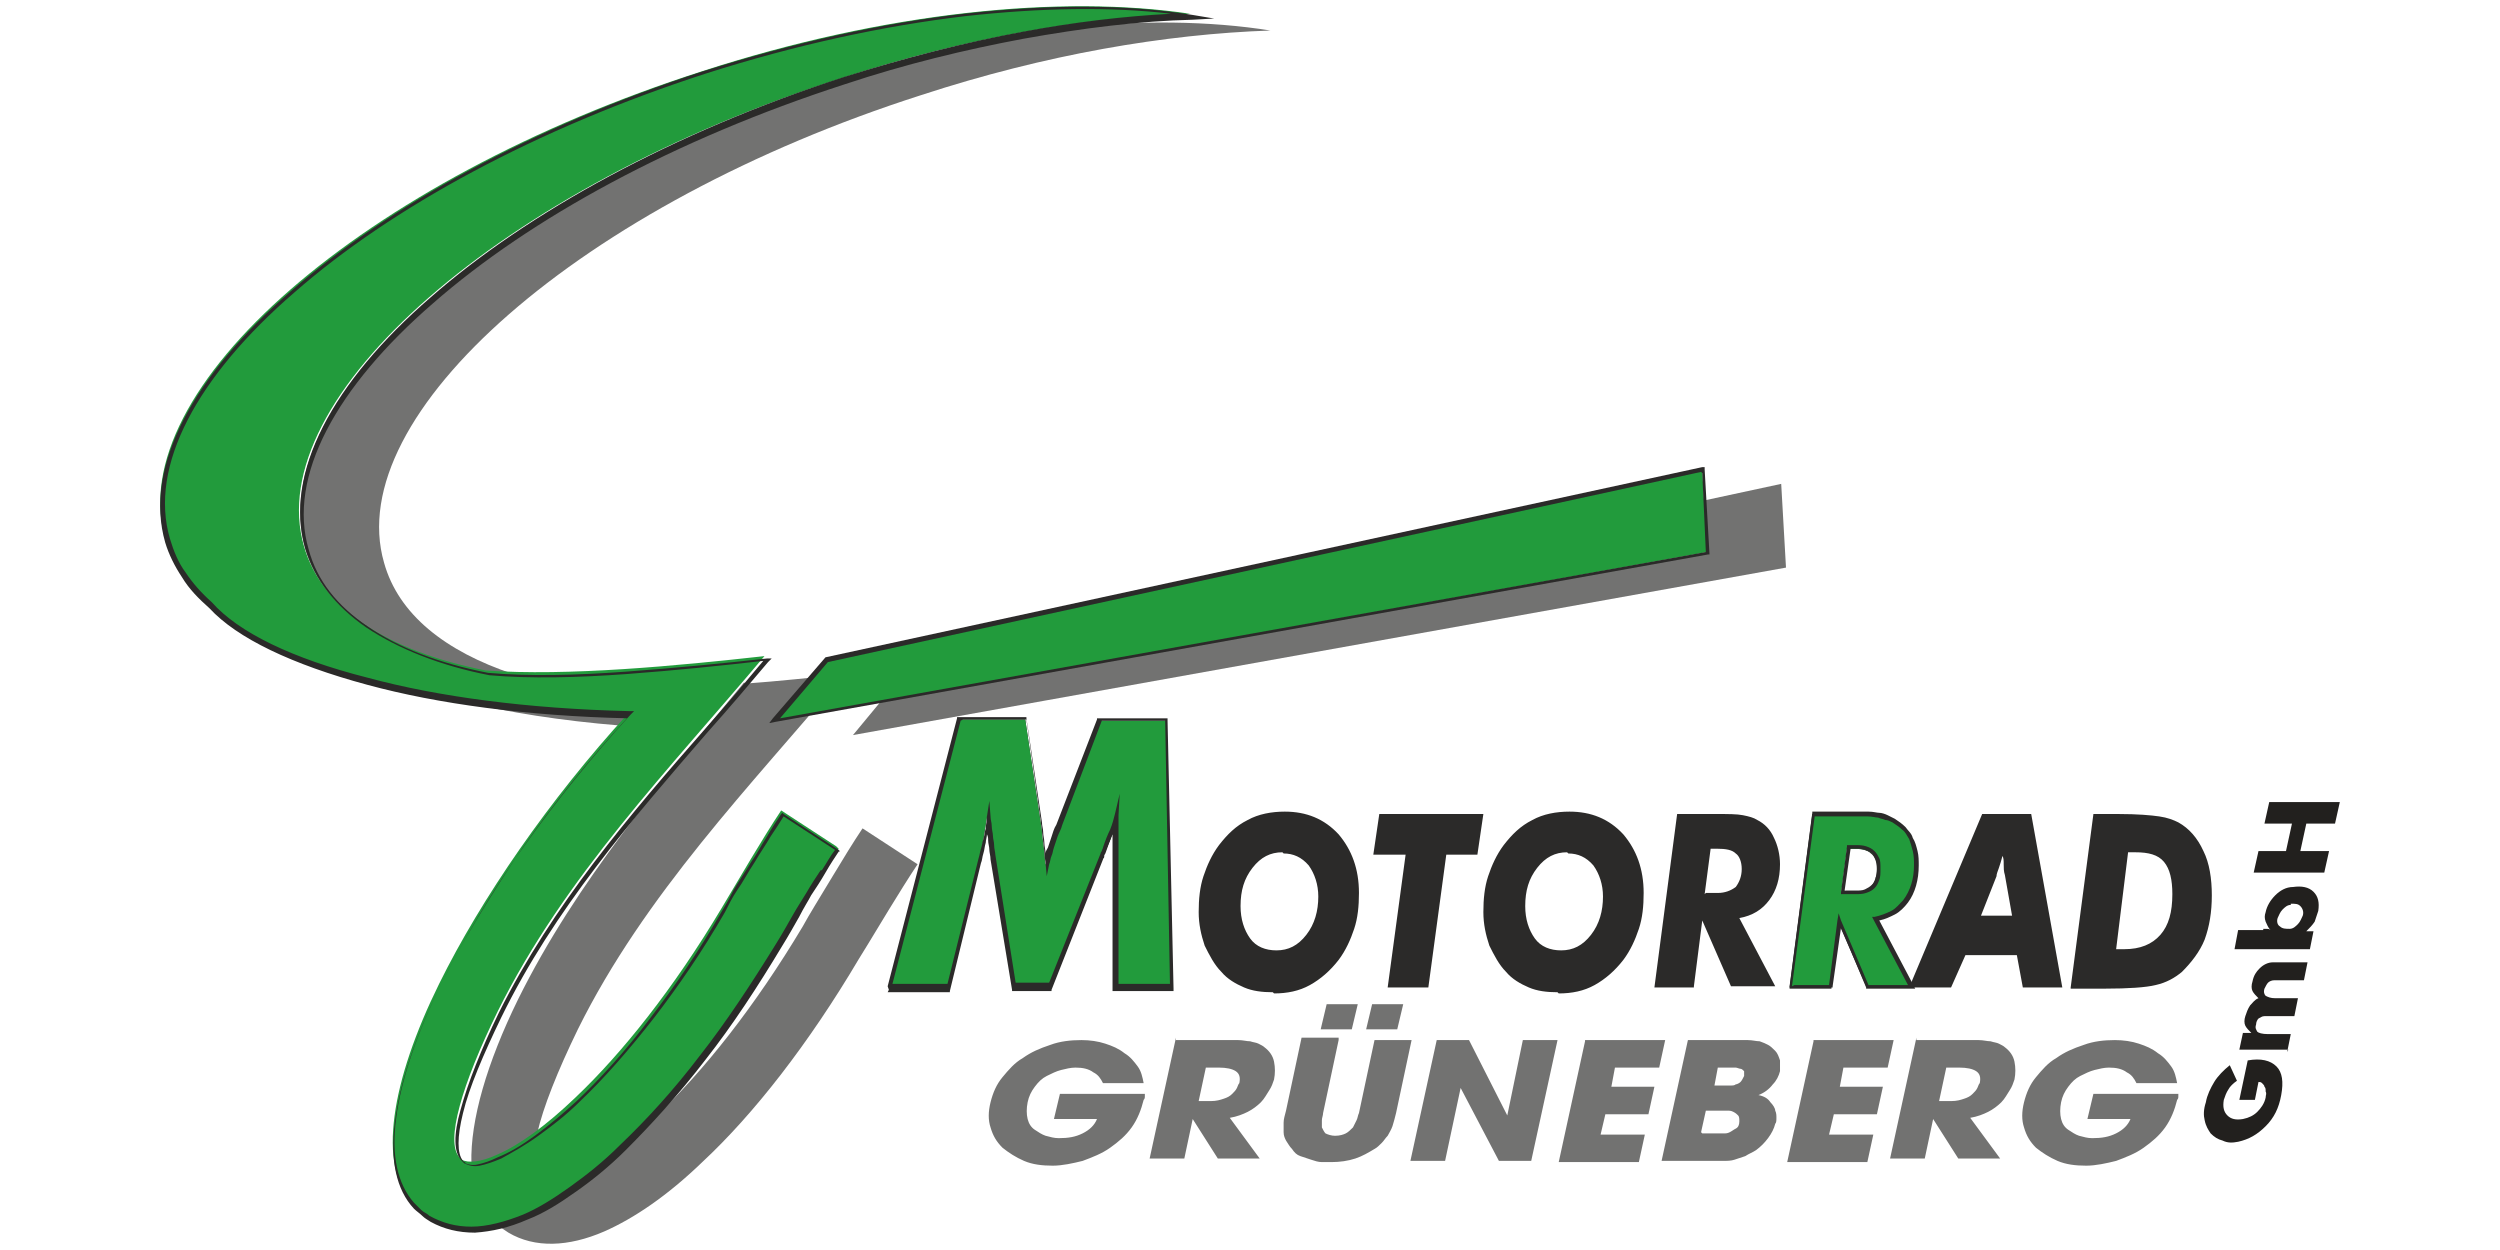 <?xml version="1.0" encoding="utf-8"?>
<!-- Generator: Adobe Illustrator 15.0.0, SVG Export Plug-In . SVG Version: 6.00 Build 0)  -->
<!DOCTYPE svg PUBLIC "-//W3C//DTD SVG 1.1//EN" "http://www.w3.org/Graphics/SVG/1.1/DTD/svg11.dtd">
<svg version="1.1" id="Ebene_1" xmlns="http://www.w3.org/2000/svg" xmlns:xlink="http://www.w3.org/1999/xlink" x="0px" y="0px"
	 width="566.929px" height="283.465px" viewBox="0 0 566.929 283.465" enable-background="new 0 0 566.929 283.465"
	 xml:space="preserve">
<g id="Ebene_x0020_1">
	<polygon fill="#727271" points="386.295,113.525 403.926,109.728 405.012,128.716 193.432,166.692 199.942,158.825 387.11,125.19 	
		"/>
	<path fill="#727271" d="M169.018,155.027c7.324-0.542,15.191-1.354,22.516-2.17c-21.43,25.498-45.299,49.912-60.49,80.563
		c-4.611,9.493-7.867,17.632-9.223,23.6c-3.256,2.439-6.24,4.068-8.951,5.152c-2.441,1.087-4.342,1.627-5.969,1.627
		c-0.271-9.765,3.527-22.783,10.578-37.16c13.293-26.854,33.094-49.911,51.268-71.885L169.018,155.027z M140.538,164.521
		c-13.293-1.084-25.229-2.983-35.535-5.425c11.393,1.628,24.141,2.712,37.703,3.256c-0.813,0.813-1.355,1.627-2.168,2.438V164.521z
		 M240.631,6.379C258.262,4.48,274.54,4.751,288.1,6.92c-23.871,0.813-50.996,5.426-79.207,14.648
		C131.856,46.252,77.334,93.995,87.1,127.631c3.254,11.664,13.834,20.071,29.295,25.226c-2.17,0-4.068-0.271-5.967-0.271
		c-21.973-4.34-37.162-13.834-41.23-28.211C59.432,90.469,113.956,43,190.991,18.315c17.09-5.425,33.637-9.494,49.369-11.665
		L240.631,6.379z M146.776,254.851c0.814-0.542,1.355-1.356,2.17-1.898c10.58-10.037,22.242-24.686,33.092-42.858
		c1.629-2.983,3.527-5.968,6.783-11.394c2.439-4.068,4.609-7.595,6.779-10.85l12.479,8.138c-2.17,3.255-4.34,6.781-6.51,10.308
		c-1.355,2.171-4.068,6.781-6.781,11.121c-11.393,19.26-23.871,35.264-35.533,46.114c-7.867,7.595-15.463,12.748-22.244,15.731
		c-8.139,3.526-15.732,3.798-21.699,0.271c-0.814-0.544-1.629-1.085-2.441-1.629c1.896-0.542,4.068-1.084,5.967-2.169
		c6.781-2.984,14.377-8.409,22.242-15.732c1.9-1.628,3.527-3.526,5.426-5.426L146.776,254.851z"/>
	<path fill="#229B3C" d="M190.176,192.462c-2.17,3.256-4.34,6.781-6.51,10.309c-1.355,2.169-4.068,6.781-6.781,11.121
		c-11.393,19.259-23.871,35.264-35.535,46.113c-7.865,7.595-15.461,12.748-22.244,15.732c-8.137,3.525-15.732,3.798-21.699,0.271
		c-1.355-0.813-2.713-1.898-3.797-2.983c-8.139-8.68-4.885-27.939,5.967-49.911c9.494-19.26,24.955-41.773,42.857-61.305
		c-47.74-1.084-83.275-11.663-95.211-24.955c-4.881-4.069-8.137-8.952-9.766-14.648C27.694,88.299,82.215,40.83,159.252,16.145
		c41.773-13.563,81.648-17.36,110.672-13.021c-23.871,0.814-50.996,5.426-79.207,14.647C113.68,42.456,59.159,90.197,68.924,123.833
		c4.068,14.377,19.258,23.871,41.23,28.21c18.445,1.356,43.672-1.085,63.203-3.255c-21.43,25.498-45.299,49.911-60.49,80.563
		c-8.139,16.547-11.936,29.565-8.682,33.092c0.271,0.272,0.271,0.272,0.543,0.544c1.355,0.813,4.34,0.543,7.867-1.085
		c5.154-2.171,11.393-6.781,17.902-13.021c10.58-10.036,22.242-24.686,33.094-42.858c1.627-2.713,3.527-5.968,6.781-11.395
		c2.441-4.067,4.613-7.596,6.781-10.85l12.479,8.138L190.176,192.462z"/>
	<path fill="#2B2A29" d="M190.448,192.732c-1.084,1.628-2.168,3.256-3.254,5.154c-1.086,1.897-2.172,3.525-3.256,5.152
		c-0.543,1.086-1.627,2.714-2.713,4.884c-1.084,1.897-2.441,4.34-3.797,6.511c-5.697,9.493-11.393,18.174-17.359,25.768
		c-6.24,8.14-12.479,14.921-18.176,20.616c-3.797,3.798-7.865,7.053-11.393,9.495c-3.797,2.712-7.324,4.883-10.85,6.238
		c-4.34,1.898-8.139,2.712-11.936,2.983c-3.799,0-7.053-0.813-10.037-2.441c-0.813-0.542-1.355-0.813-1.898-1.355
		c-0.541-0.542-1.355-1.085-1.898-1.628c-4.068-4.34-5.426-11.121-4.34-19.53c1.084-8.952,4.611-19.531,10.307-30.923
		c4.883-10.038,11.395-20.616,18.717-31.466c7.055-10.037,14.92-19.802,23.6-29.297c-22.785-0.541-42.857-3.255-58.861-7.594
		c-17.09-4.612-29.568-10.58-35.807-17.362c-2.441-2.17-4.611-4.34-6.238-7.053c-1.627-2.441-2.984-5.153-3.799-7.866
		c-4.881-17.089,6.24-37.705,28.482-56.963c21.973-19.261,55.066-37.435,93.584-49.912c20.615-6.51,40.416-10.851,59.135-13.021
		c19.258-2.17,36.891-2.17,51.809,0.271l4.883,0.813l-4.883,0.271c-11.934,0.271-24.955,1.898-38.518,4.34
		c-13.02,2.441-26.582,5.696-40.418,10.308c-38.518,12.479-71.34,30.381-93.313,49.641C76.25,87.753,65.127,108.099,70.01,124.645
		c1.898,7.053,6.51,12.75,13.293,17.361c7.053,4.882,16.275,8.408,27.396,10.578c9.223,0.814,20.072,0.544,31.195-0.27
		c11.121-0.815,22.242-1.9,32.008-2.985h1.086l-0.814,0.814c-4.34,5.154-8.953,10.579-13.563,15.731
		c-17.359,20.074-34.992,40.419-46.928,64.831c-4.068,8.409-7.324,16.004-8.68,21.699c-1.357,5.426-1.357,9.225,0,10.853l0.27,0.271
		c0,0,0.271,0,0.271,0.271c0.543,0.271,1.627,0.544,2.713,0.271c1.355-0.271,2.984-0.813,4.611-1.629
		c2.713-1.083,5.426-2.712,8.408-4.882l0,0c2.982-2.171,6.238-4.883,9.494-7.866c5.426-5.153,11.121-11.393,16.818-18.987
		c5.424-7.053,10.85-14.92,16.002-23.87c0.814-1.356,1.629-2.712,2.713-4.884c1.086-1.897,2.441-3.798,4.07-6.511
		c1.355-1.897,2.441-4.067,3.525-5.696c1.086-1.896,2.17-3.524,3.256-5.152l0.271-0.271l0.271,0.271l12.479,8.138l0.271,0.271
		l-0.271,0.271L190.448,192.732z M186.379,197.344c1.086-1.627,1.9-3.255,2.984-4.611l-11.664-7.596
		c-0.814,1.355-1.9,2.983-2.984,4.61c-1.084,1.899-2.441,3.798-3.527,5.696c-1.627,2.442-2.711,4.612-4.066,6.511
		c-1.086,1.627-1.9,3.255-2.713,4.883c-5.154,8.951-10.58,16.818-16.004,23.871c-5.697,7.323-11.395,13.834-16.818,18.987
		c-3.254,3.256-6.51,5.695-9.494,7.866l0,0c-2.984,2.17-5.967,3.799-8.408,5.154c-1.898,0.813-3.525,1.355-4.883,1.628
		c-1.355,0.271-2.441,0-3.525-0.544l-0.271-0.271l-0.271-0.271c-1.898-1.898-1.898-5.969-0.271-11.664
		c1.627-5.969,4.611-13.563,8.68-21.973c12.207-24.414,29.568-44.758,47.199-64.832c4.34-4.882,8.68-10.035,12.75-14.918
		c-9.496,1.086-20.074,2.17-30.924,2.983c-11.121,0.814-21.971,1.086-31.195,0.271l0,0l0,0c-11.121-2.17-20.615-5.967-27.939-10.85
		c-7.051-4.882-11.662-10.851-13.832-17.904c-4.883-17.088,6.238-37.704,28.48-56.964c21.973-19.259,55.064-37.433,93.584-49.911
		c13.834-4.34,27.396-7.866,40.689-10.308c11.662-2.17,23.057-3.526,33.635-4.069c-13.834-1.627-29.566-1.355-46.656,0.542
		c-18.443,2.17-38.518,6.511-58.861,13.021c-38.52,12.478-71.342,30.38-93.314,49.64c-21.971,18.988-33.092,39.332-28.209,55.879
		c0.813,2.712,1.898,5.426,3.525,7.596c1.629,2.44,3.527,4.611,5.969,6.781l0,0l0,0c5.967,6.781,18.174,12.749,35.262,17.09
		c16.004,4.34,36.35,7.053,59.406,7.595h1.084l-0.813,0.813c-8.682,9.493-16.818,19.53-24.143,29.839
		c-7.596,10.577-13.834,21.429-18.717,31.193c-5.695,11.394-9.223,21.972-10.307,30.651c-1.086,8.139,0.27,14.648,4.066,18.987
		c0.543,0.543,1.086,1.086,1.629,1.629c0.541,0.542,1.355,0.813,1.898,1.355c2.984,1.627,5.967,2.441,9.494,2.441
		s7.596-1.086,11.664-2.713c3.254-1.356,6.781-3.526,10.58-6.239c3.797-2.712,7.594-5.695,11.393-9.494
		c5.967-5.696,12.205-12.478,18.174-20.344c5.967-7.597,11.664-16.275,17.361-25.498c1.355-2.171,2.711-4.611,3.797-6.51
		c1.084-1.899,2.168-3.527,2.982-4.885c1.086-1.897,2.17-3.524,3.256-5.152h0.27V197.344z"/>
	<polygon fill="#229B3C" points="187.194,149.603 386.024,106.473 387.11,125.19 175.53,163.438 	"/>
	<path fill="#2B2A29" d="M187.194,149.061l198.83-43.13h0.543v0.542l1.086,18.987v0.271h-0.271l-211.58,37.976l-1.355,0.271
		l0.813-1.086L187.194,149.061L187.194,149.061h0.27H187.194z M385.752,107.015l-198.016,43.13l-10.852,12.748l209.953-37.704
		l-0.814-17.903L385.752,107.015z"/>
	<path fill="#22201E" d="M507.819,249.425l1.898-8.951c2.982-0.542,5.152,0,6.51,1.355c1.357,1.356,1.629,3.525,1.086,6.511
		c-0.543,2.983-1.629,5.153-3.525,7.052c-1.9,1.9-3.799,2.984-6.24,3.527c-1.355,0.271-2.439,0.271-3.525-0.271
		c-1.084-0.271-1.898-0.813-2.713-1.627c-0.543-0.813-1.084-1.629-1.355-2.984c-0.271-1.084-0.271-2.439,0.271-4.067
		c0.27-1.628,1.084-3.255,1.898-4.612c0.813-1.354,2.17-2.712,3.525-3.797l1.627,3.526c-0.813,0.542-1.627,1.355-1.896,1.897
		c-0.545,0.814-0.814,1.628-1.086,2.441c-0.271,1.628,0,2.713,0.813,3.526s1.898,1.084,3.525,0.813
		c1.357-0.271,2.441-0.813,3.256-1.627c0.813-0.813,1.627-1.898,1.898-3.255c0-0.543,0.271-0.813,0-1.356
		c0-0.543,0-0.813-0.271-1.085c0-0.271-0.27-0.542-0.543-0.813c-0.27-0.271-0.541-0.271-0.813-0.271l-0.814,4.069h-3.254
		L507.819,249.425L507.819,249.425z M518.938,238.032h-11.119l0.813-3.798h1.9c-0.543-0.542-1.086-1.085-1.357-1.627
		c-0.271-0.543-0.271-1.356,0-2.17s0.543-1.628,1.086-2.441c0.541-0.543,1.084-1.355,1.898-1.627
		c-0.543-0.543-1.086-1.086-1.357-1.629c-0.27-0.542-0.27-1.355,0-2.169c0.271-1.355,0.814-2.171,1.629-2.982
		c0.813-0.815,1.898-1.357,2.984-1.357c0.27,0,0.541,0,1.084,0c0.271,0,0.813,0,1.084,0h5.697l-0.814,4.069h-5.967h-0.271
		c0,0-0.271,0-0.543,0c-0.541,0-1.086,0.271-1.355,0.542c-0.271,0.271-0.541,0.813-0.813,1.355c-0.271,0.813,0,1.356,0.271,1.628
		c0.541,0.271,1.084,0.543,2.168,0.543h5.154l-0.813,4.068h-5.969l0,0c-0.271,0-0.541,0-0.813,0c-0.543,0-0.814,0.271-1.355,0.542
		c-0.271,0.271-0.543,0.813-0.543,1.355c-0.271,0.813,0,1.086,0.27,1.628c0.273,0.271,1.086,0.543,2.441,0.543h5.154l-0.814,4.067
		L518.938,238.032z M519.483,205.21c-0.814,0-1.355,0.543-1.898,1.086s-0.814,1.355-1.084,1.898c-0.273,0.813,0,1.627,0.541,1.898
		c0.543,0.542,1.355,0.542,2.17,0.542s1.357-0.542,1.898-1.084c0.543-0.543,0.813-1.356,1.086-1.899c0.271-0.813,0-1.627-0.543-2.17
		s-1.084-0.543-2.17-0.543V205.21L519.483,205.21z M513.243,210.635c0.271,0,0.543,0,0.813,0c0.271,0,0.543,0,0.814,0.271
		c-0.543-0.542-0.814-1.354-1.084-1.897c-0.271-0.813-0.271-1.356,0-2.171c0.27-1.355,1.084-2.712,2.168-3.798
		c1.086-1.085,2.441-1.896,4.068-1.896c1.898-0.272,3.527,0,4.611,1.084c1.086,1.085,1.355,2.44,1.086,4.339
		c-0.27,0.815-0.543,1.629-0.813,2.442c-0.543,0.813-1.086,1.355-1.9,2.171h1.629l-0.813,4.067h-17.09l0.813-4.341h5.697V210.635z
		 M527.077,197.887h-16.004l1.086-4.884h6.238l1.355-6.238h-6.238l1.084-4.882h16.006l-1.086,4.882h-6.512l-1.355,6.238h6.512
		L527.077,197.887z"/>
	<path fill="#727271" d="M259.618,247.798c0,0.271,0,0.542,0,0.813c0,0.271,0,0.543-0.271,0.813
		c-0.543,2.171-1.355,4.34-2.713,6.238c-1.355,1.898-2.982,3.255-4.881,4.611c-1.9,1.356-4.07,2.169-6.24,2.984
		c-2.17,0.541-4.611,1.085-6.781,1.085c-2.441,0-4.609-0.271-6.51-1.085c-1.898-0.815-3.525-1.898-4.883-2.984
		c-1.355-1.356-2.17-2.713-2.713-4.611c-0.541-1.628-0.541-3.525,0-5.695c0.543-2.171,1.355-4.068,2.713-5.697
		c1.357-1.627,2.713-3.254,4.613-4.339c1.896-1.357,3.797-2.17,6.238-2.984c2.17-0.813,4.609-1.085,7.053-1.085
		c1.898,0,3.797,0.271,5.424,0.813c1.629,0.542,2.984,1.086,4.342,2.171c1.355,0.813,2.168,1.897,2.982,2.982
		c0.813,1.085,1.086,2.44,1.355,3.797h-9.223c-0.541-1.084-1.084-1.897-2.168-2.439c-1.086-0.814-2.443-1.085-4.07-1.085
		c-1.086,0-2.168,0.271-3.254,0.542c-1.084,0.271-2.17,0.813-3.256,1.355c-1.084,0.543-1.898,1.355-2.711,2.441
		c-0.814,1.085-1.355,2.17-1.627,3.526c-0.271,1.355-0.271,2.712,0,3.797c0.271,1.086,0.813,1.898,1.627,2.441
		c0.813,0.542,1.627,1.085,2.441,1.355c1.084,0.271,1.898,0.543,2.982,0.543c2.17,0,3.799-0.271,5.426-1.085
		s2.713-1.898,3.254-3.256h-9.764l1.355-5.695h19.258V247.798z M271.553,249.696h2.984c1.355,0,2.17-0.271,2.982-0.542
		c0.814-0.271,1.357-0.543,1.9-1.085c0.541-0.543,0.814-0.814,1.084-1.355c0.271-0.544,0.271-0.813,0.543-1.087
		c0.271-1.355,0-2.17-0.814-2.712c-0.814-0.543-2.17-0.813-3.799-0.813h-2.982l-1.627,7.595L271.553,249.696L271.553,249.696z
		 M266.67,235.862h10.309c1.355,0,2.713,0,3.799,0c1.084,0,1.896,0.271,2.711,0.271c0.813,0.271,1.355,0.271,1.898,0.542
		c0.543,0.271,1.084,0.542,1.355,0.813c1.086,0.813,1.896,1.898,2.17,3.255c0.271,1.356,0.271,2.712,0,4.069
		c-0.271,0.813-0.541,1.627-1.084,2.439c-0.543,0.814-1.086,1.899-1.898,2.714c-0.814,0.813-1.898,1.628-2.982,2.17
		c-1.086,0.542-2.443,1.086-4.07,1.355l6.781,9.224h-9.494l-5.695-8.952l0,0l-1.898,8.952h-7.867l5.967-27.397V235.862
		L266.67,235.862z M311.157,227.726h7.053l-1.355,5.695h-7.053L311.157,227.726z M300.848,227.726h7.055l-1.355,5.695h-7.053
		L300.848,227.726z M303.561,235.862l-3.523,16.546c0,0.544-0.273,1.086-0.273,1.628c0,0.543,0,1.086,0,1.629
		c0.273,0.543,0.543,1.084,0.814,1.355c0.543,0.271,1.355,0.542,2.17,0.542c1.084,0,1.9-0.271,2.441-0.542
		c0.543-0.271,1.086-0.813,1.627-1.355c0.271-0.543,0.543-1.086,0.814-1.629c0.271-0.542,0.271-1.084,0.541-1.628l3.527-16.546
		h8.408l-3.525,16.546c-0.271,1.086-0.543,2.171-0.814,2.983c-0.27,0.814-0.813,1.629-1.084,2.171
		c-0.543,0.543-0.813,1.085-1.355,1.628c-0.543,0.542-1.086,1.085-1.627,1.355c-1.357,0.814-2.715,1.628-4.342,2.171
		s-3.527,0.813-5.426,0.813c-0.541,0-1.355,0-2.17,0c-0.813,0-1.627-0.271-2.439-0.543c-0.814-0.271-1.629-0.544-2.441-0.813
		c-0.814-0.271-1.355-0.813-1.898-1.628c-0.543-0.541-0.814-1.085-1.355-1.898c-0.271-0.542-0.543-1.085-0.543-1.897
		c0-0.542,0-1.357,0-2.171s0.271-1.627,0.543-2.713l3.525-16.547h8.408v0.543H303.561z M326.077,235.862h7.053l8.68,17.09l0,0
		l3.527-17.09h7.865l-5.967,27.397h-7.324l-8.682-16.548l0,0l-3.525,16.548h-7.865l5.967-27.397H326.077z M359.442,235.862h18.174
		l-1.357,6.239h-10.035l-0.813,4.34h9.764l-1.354,6.238h-9.768l-1.084,4.612h10.035l-1.354,6.238h-18.174l5.967-27.396v-0.271
		H359.442z M386.024,257.021h3.799c0.27,0,0.541,0,1.086,0c0.541,0,0.813,0,1.355-0.271c0.541-0.271,0.813-0.542,1.355-0.813
		c0.541-0.271,0.813-0.813,0.813-1.627c0-0.544,0-1.085-0.271-1.356s-0.543-0.544-1.086-0.813c-0.541-0.271-0.813-0.271-1.355-0.271
		s-0.813,0-1.086,0h-3.797l-1.084,4.884L386.024,257.021z M388.465,246.171h2.982c0.271,0,0.543,0,1.086,0
		c0.271,0,0.813,0,1.086-0.271c0.27,0,0.813-0.271,1.084-0.544c0.271-0.271,0.543-0.813,0.813-1.355c0-0.543,0-0.813,0-1.085
		c-0.27-0.271-0.541-0.543-0.813-0.543s-0.814-0.271-1.084-0.271c-0.543,0-0.814,0-1.086,0h-2.984l-0.813,4.34L388.465,246.171z
		 M382.768,235.862h10.037c1.357,0,2.441,0,3.527,0c1.084,0,1.896,0.271,2.711,0.271c0.814,0.271,1.357,0.542,1.9,0.813
		c0.541,0.271,1.084,0.814,1.627,1.356c0.541,0.543,0.813,1.355,1.084,2.17c0,0.813,0,1.628,0,2.44
		c-0.271,1.085-0.813,2.17-1.627,2.984c-0.814,1.084-1.898,1.898-3.256,2.439c1.355,0.271,2.172,0.814,2.713,1.629
		c0.543,0.542,1.086,1.355,1.086,1.897c0.27,0.542,0.27,1.086,0.27,1.628s0,1.085-0.27,1.356c-0.271,1.085-0.814,2.17-1.627,3.255
		c-0.814,1.085-1.627,1.898-2.713,2.712c-0.814,0.544-1.629,0.813-2.441,1.356c-0.814,0.271-1.627,0.543-2.441,0.813
		c-0.813,0.271-1.629,0.271-2.713,0.271c-1.086,0-2.17,0-3.525,0h-10.309L382.768,235.862z M411.25,235.862h18.174l-1.355,6.239
		h-10.035l-0.814,4.34h9.766l-1.355,6.238h-9.766l-1.086,4.612h10.037l-1.355,6.238h-18.174l5.967-27.396v-0.271H411.25z
		 M439.461,249.696h2.984c1.355,0,2.17-0.271,2.982-0.542c0.813-0.271,1.355-0.543,1.898-1.085c0.543-0.543,0.814-0.814,1.086-1.355
		c0.27-0.544,0.27-0.813,0.541-1.087c0.271-1.355,0-2.17-0.813-2.712c-0.814-0.543-2.172-0.813-3.799-0.813h-2.982l-1.627,7.595
		L439.461,249.696L439.461,249.696z M434.579,235.862h10.309c1.355,0,2.711,0,3.797,0s1.898,0.271,2.713,0.271
		c0.814,0.271,1.355,0.271,1.898,0.542c0.543,0.271,1.086,0.542,1.355,0.813c1.084,0.813,1.898,1.898,2.17,3.255
		s0.271,2.712,0,4.069c-0.271,0.813-0.541,1.627-1.084,2.439c-0.543,0.814-1.086,1.899-1.898,2.714
		c-0.813,0.813-1.9,1.628-2.984,2.17s-2.439,1.086-4.068,1.355l6.781,9.224h-9.492l-5.697-8.952l0,0l-1.898,8.952h-7.865
		l5.967-27.397v0.544H434.579z M493.985,247.798c0,0.271,0,0.542,0,0.813c0,0.271,0,0.543-0.271,0.813
		c-0.543,2.171-1.357,4.34-2.713,6.238c-1.357,1.898-2.984,3.255-4.883,4.611c-1.9,1.356-4.068,2.169-6.238,2.984
		c-2.17,0.541-4.613,1.085-6.781,1.085c-2.441,0-4.611-0.271-6.51-1.085c-1.9-0.815-3.527-1.898-4.885-2.984
		c-1.355-1.356-2.168-2.713-2.713-4.611c-0.541-1.628-0.541-3.525,0-5.695c0.545-2.17,1.355-4.068,2.713-5.697
		c1.355-1.627,2.713-3.254,4.613-4.339c1.896-1.357,3.797-2.17,6.236-2.984c2.172-0.813,4.611-1.085,7.055-1.085
		c1.898,0,3.797,0.271,5.426,0.813c1.627,0.542,2.982,1.086,4.338,2.171c1.355,0.813,2.172,1.897,2.984,2.982
		s1.086,2.44,1.355,3.797h-9.223c-0.543-1.084-1.084-1.897-2.17-2.439c-1.086-0.814-2.441-1.085-4.068-1.085
		c-1.086,0-2.17,0.271-3.256,0.542c-1.086,0.271-2.17,0.813-3.254,1.355c-1.086,0.543-1.9,1.355-2.713,2.441
		c-0.814,1.085-1.355,2.17-1.629,3.526c-0.271,1.355-0.271,2.712,0,3.797c0.271,1.086,0.814,1.898,1.629,2.441
		c0.813,0.542,1.627,1.085,2.439,1.355c1.086,0.271,1.9,0.543,2.984,0.543c2.17,0,3.797-0.271,5.426-1.085
		c1.627-0.814,2.711-1.898,3.254-3.256h-9.764l1.355-5.695h19.258v-0.269H493.985z"/>
	<path fill="#2B2A29" d="M201.571,223.927l15.732-60.763h15.189l3.525,23.601c0.273,1.355,0.273,2.982,0.543,4.61
		c0.271,1.628,0.271,3.255,0.543,4.884c0.271-1.086,0.541-2.441,1.084-3.799c0.543-1.354,1.084-3.255,1.898-5.152l9.225-23.87H264.5
		l1.355,60.761h-12.75v-29.024c0-1.628,0-3.256,0-4.884c0-1.627,0-3.256,0.271-4.883c-0.541,2.171-1.355,4.612-2.713,7.596
		c-0.271,0.543-0.271,1.086-0.541,1.356l-11.666,29.566h-8.408l-4.883-29.566c-0.271-1.356-0.541-2.984-0.813-4.612
		c-0.271-1.627-0.271-2.982-0.543-4.61c-0.27,1.897-0.543,3.526-0.813,5.153c-0.273,1.628-0.543,2.983-0.814,4.341l-7.053,29.024
		h-13.293L201.571,223.927z M290.813,193.274c-2.713,0-4.883,1.086-6.781,3.526c-1.898,2.441-2.711,5.153-2.711,8.681
		c0,2.984,0.813,5.425,2.168,7.324c1.357,1.897,3.525,2.713,5.969,2.713c2.713,0,4.883-1.085,6.781-3.527
		c1.898-2.439,2.713-5.426,2.713-8.68c0-2.713-0.814-5.154-2.17-7.053c-1.629-1.898-3.525-2.713-5.697-2.713L290.813,193.274z
		 M288.641,225.012c-2.438,0-4.609-0.271-6.508-1.085c-1.9-0.814-3.797-1.899-5.154-3.526c-1.627-1.628-2.713-3.797-3.797-5.967
		c-0.814-2.442-1.355-4.883-1.355-7.597c0-2.983,0.27-5.694,1.084-8.138c0.813-2.44,1.898-4.883,3.525-7.053
		c1.9-2.441,3.799-4.34,6.512-5.695c2.439-1.356,5.426-1.899,8.408-1.899c4.883,0,8.951,1.628,12.205,5.153
		c2.984,3.526,4.611,7.867,4.611,13.291c0,2.984-0.271,5.697-1.084,8.139c-0.814,2.441-1.898,4.884-3.527,7.053
		c-1.896,2.44-4.066,4.34-6.51,5.696c-2.439,1.355-5.154,1.898-8.137,1.898L288.641,225.012z M314.684,223.927l4.068-30.109h-7.324
		l1.357-9.223h23.6l-1.355,9.223h-7.055l-4.068,30.109h-8.951H314.684z M355.372,193.274c-2.713,0-4.881,1.086-6.781,3.526
		c-1.898,2.441-2.713,5.153-2.713,8.681c0,2.984,0.813,5.425,2.17,7.324c1.357,1.897,3.527,2.713,5.969,2.713
		c2.711,0,4.883-1.085,6.781-3.527c1.898-2.439,2.713-5.426,2.713-8.68c0-2.713-0.814-5.154-2.172-7.053
		c-1.627-1.898-3.525-2.713-5.695-2.713L355.372,193.274z M353.202,225.012c-2.441,0-4.611-0.271-6.51-1.085
		c-1.9-0.814-3.799-1.899-5.154-3.526c-1.627-1.628-2.713-3.797-3.797-5.967c-0.814-2.442-1.355-4.883-1.355-7.597
		c0-2.983,0.271-5.694,1.082-8.138c0.816-2.44,1.9-4.883,3.527-7.053c1.898-2.441,3.799-4.34,6.512-5.695
		c2.439-1.356,5.424-1.899,8.408-1.899c4.883,0,8.951,1.628,12.205,5.153c2.984,3.526,4.613,7.867,4.613,13.291
		c0,2.984-0.271,5.697-1.086,8.139c-0.813,2.441-1.898,4.884-3.527,7.053c-1.898,2.44-4.068,4.34-6.508,5.696
		c-2.443,1.355-5.154,1.898-8.139,1.898L353.202,225.012z M384.125,223.927h-8.953l5.154-39.332h8.953c2.711,0,4.609,0,5.967,0.271
		c1.355,0.271,2.441,0.542,3.256,1.086c1.627,0.813,2.982,2.169,3.797,4.068c0.814,1.627,1.355,3.797,1.355,5.968
		c0,3.255-0.813,5.967-2.441,8.138c-1.627,2.17-3.797,3.525-6.781,4.068l8.139,15.462h-10.035l-6.512-14.92l-1.898,14.92V223.927
		L384.125,223.927z M386.838,202.497h2.711c1.629,0,2.984-0.542,4.07-1.354c0.813-1.086,1.355-2.442,1.355-4.069
		c0-1.629-0.543-2.983-1.355-3.526c-0.814-0.813-2.172-1.086-4.34-1.086h-1.357l-1.355,10.31L386.838,202.497z M414.778,223.927
		h-8.951l5.152-39.332h8.951c2.713,0,4.613,0,5.969,0.271c1.355,0.271,2.439,0.542,3.256,1.086c1.627,0.813,2.982,2.169,3.799,4.068
		c0.813,1.627,1.354,3.797,1.354,5.968c0,3.255-0.813,5.967-2.439,8.138c-1.629,2.17-3.799,3.525-6.783,4.068l8.139,15.462h-10.037
		l-6.51-14.92l-1.898,14.92V223.927L414.778,223.927z M417.491,202.497h2.711c1.627,0,2.982-0.542,4.068-1.354
		c0.814-1.086,1.357-2.442,1.357-4.069c0-1.629-0.545-2.983-1.357-3.526c-0.813-0.813-2.17-1.086-4.342-1.086h-1.354l-1.357,10.31
		L417.491,202.497z M432.952,223.927l16.547-39.332h11.121l7.053,39.332h-8.953l-1.354-7.323h-11.664l-3.256,7.323h-9.766H432.952z
		 M449.227,207.651h7.053l-1.629-9.223c-0.27-0.813-0.27-1.628-0.27-2.44c0-0.813,0-1.356-0.271-1.898
		c-0.271,1.085-0.543,1.898-0.813,2.712c-0.271,0.813-0.543,1.355-0.543,1.898L449.227,207.651z M469.571,223.927l5.154-39.332
		h5.695c4.34,0,7.324,0.271,9.223,0.542c1.898,0.271,3.256,0.814,4.34,1.355c2.441,1.357,4.342,3.527,5.697,6.511
		c1.355,2.714,1.898,6.239,1.898,10.036c0,3.798-0.543,7.054-1.627,10.037c-1.086,2.712-2.984,5.153-5.154,7.323
		c-1.629,1.354-3.527,2.441-5.969,2.982c-2.17,0.544-6.238,0.814-11.393,0.814h-1.355h-6.51V223.927L469.571,223.927z
		 M479.608,215.247c0.543,0,1.086,0,1.355,0c0.271,0,0.543,0,0.814,0c3.525,0,6.238-1.085,8.139-3.256
		c1.896-2.17,2.711-5.152,2.711-9.222c0-3.256-0.543-5.696-1.898-7.325c-1.355-1.627-3.525-2.17-6.512-2.17h-1.627l-2.711,21.973
		H479.608L479.608,215.247z"/>
	<path fill="#229B3C" d="M201.571,223.927l15.732-60.763h15.189l3.525,23.601c0.273,1.355,0.273,2.982,0.543,4.61
		c0.271,1.628,0.271,3.255,0.543,4.884c0.271-1.086,0.541-2.441,1.084-3.799c0.543-1.354,1.084-3.255,1.898-5.152l9.225-23.87H264.5
		l1.355,60.761h-12.75v-29.024c0-1.628,0-3.256,0-4.884c0-1.627,0-3.256,0.271-4.883c-0.541,2.171-1.355,4.612-2.713,7.596
		c-0.271,0.543-0.271,1.086-0.541,1.356l-11.666,29.566h-8.408l-4.883-29.566c-0.271-1.356-0.541-2.984-0.813-4.612
		c-0.271-1.627-0.271-2.982-0.543-4.61c-0.27,1.897-0.543,3.526-0.813,5.153c-0.273,1.628-0.543,2.983-0.814,4.341l-7.053,29.024
		h-13.293L201.571,223.927z M415.047,223.927h-8.949l5.152-39.332h8.951c2.715,0,4.611,0,5.969,0.271
		c1.355,0.271,2.441,0.542,3.254,1.086c1.627,0.813,2.984,2.169,3.797,4.068c0.816,1.627,1.357,3.797,1.357,5.968
		c0,3.255-0.814,5.967-2.441,8.138c-1.627,2.17-3.799,3.525-6.781,4.068l8.139,15.462h-10.037l-6.51-14.92l-1.898,14.92v0.271
		H415.047z M417.762,202.497h2.711c1.627,0,2.984-0.542,4.07-1.354c0.813-1.086,1.355-2.442,1.355-4.069
		c0-1.629-0.545-2.983-1.355-3.526c-0.814-0.813-2.172-1.086-4.342-1.086h-1.355l-1.355,10.31L417.762,202.497z"/>
	<path fill="#2B2A29" d="M201.297,223.656l15.732-60.763v-0.271h0.271h15.191h0.27v0.271l3.527,23.6l0,0
		c0,0.814,0.271,1.357,0.271,2.171c0,0.814,0.271,1.627,0.271,2.441l0,0c0,0.813,0.27,1.627,0.27,2.439
		c0-0.542,0.271-0.813,0.543-1.354l0,0c0.271-0.814,0.541-1.628,0.813-2.442c0.271-0.813,0.543-1.896,1.086-2.713l0,0l9.223-23.87
		v-0.271h0.271h15.189h0.541v0.544l1.357,60.761v0.542h-0.543h-12.748h-0.543v-0.542v-29.025l0,0c0-1.628,0-3.256,0-4.884
		c0-0.271,0-0.813,0-1.085l0,0c-0.541,1.356-1.086,2.713-1.627,4.341l0,0c-0.271,0.271-0.271,0.543-0.271,0.813
		c0,0.271-0.271,0.271-0.271,0.542l0,0l-11.664,29.567v0.271h-0.271h-8.41h-0.27v-0.271l-4.883-29.567l0,0
		c0-0.813-0.271-1.628-0.271-2.17c0-0.813-0.271-1.356-0.271-2.17c0-0.542,0-0.814-0.271-1.356c0,0.542-0.271,1.356-0.271,1.899l0,0
		c-0.271,0.813-0.271,1.627-0.541,2.439c-0.273,0.814-0.273,1.629-0.543,2.172l0,0l-7.053,29.022v0.271h-0.271h-13.291h-0.543
		l0.271-0.542L201.297,223.656z M217.844,163.438l-15.461,59.676h12.479l7.053-28.481c0.271-0.813,0.271-1.356,0.543-2.17
		c0.27-0.813,0.27-1.355,0.541-2.171l0,0c0.271-0.813,0.271-1.627,0.543-2.439c0-0.815,0.27-1.628,0.27-2.714l0.543-3.525
		l0.271,3.525c0,0.814,0.271,1.355,0.271,2.171c0,0.813,0.271,1.628,0.271,2.17c0,0.813,0.27,1.356,0.27,2.17
		s0.273,1.627,0.273,2.17l0,0l4.609,29.024h7.596l11.664-29.297l0,0c0,0,0-0.271,0.271-0.541c0-0.271,0.271-0.544,0.271-0.813l0,0
		c0.541-1.628,1.084-2.984,1.627-4.069c0.543-1.355,0.813-2.44,1.086-3.525l1.084-4.611l-0.271,4.883c0,0.813,0,1.627,0,2.441
		c0,0.813,0,1.628,0,2.439l0,0c0,1.628,0,3.256,0,4.884l0,0v28.481h11.664l-1.084-59.676h-14.377l-8.951,23.598l0,0
		c-0.271,1.086-0.814,1.9-1.086,2.713c-0.27,0.814-0.541,1.628-0.813,2.442l0,0c-0.271,0.813-0.271,1.354-0.543,1.898
		c-0.271,0.542-0.271,1.354-0.541,1.898l-0.543,2.712l-0.271-2.982c-0.27-1.628-0.27-3.256-0.541-4.884l0,0
		c0-0.813-0.271-1.628-0.271-2.441s-0.271-1.356-0.271-2.169l0,0l-3.256-23.059h-14.375L217.844,163.438z M415.319,224.198h-8.951
		h-0.543v-0.542l5.154-39.333v-0.271h0.271h8.951c1.355,0,2.439,0,3.525,0c1.084,0,1.898,0.271,2.441,0.271l0,0
		c0.541,0,1.355,0.271,1.898,0.543s1.084,0.542,1.627,0.813c0.813,0.543,1.629,1.085,2.439,1.898
		c0.545,0.813,1.357,1.356,1.629,2.441l0,0c0.543,0.813,0.814,1.897,1.084,2.982c0.271,1.085,0.271,2.171,0.271,3.256
		c0,3.255-0.813,6.237-2.439,8.408c-0.814,1.085-1.898,2.17-2.984,2.714c-1.084,0.541-2.17,1.085-3.525,1.354l7.867,14.92
		l0.27,0.542h-0.813h-10.037h-0.271v-0.271l-5.693-13.563l-1.9,13.292v0.271h-0.27v0.272H415.319z M406.911,223.384h7.865
		l1.898-14.647l0.271-1.627l0.545,1.627l6.236,14.647h8.953l-7.867-14.918l-0.271-0.543h0.541c1.357-0.271,2.715-0.813,3.799-1.357
		c1.086-0.541,1.898-1.627,2.713-2.439c1.627-2.171,2.441-4.883,2.441-7.866c0-1.085,0-2.171-0.271-3.256s-0.543-1.897-0.813-2.713
		l0,0c-0.545-0.813-0.816-1.627-1.629-2.17c-0.543-0.542-1.355-1.086-2.17-1.628c-0.543-0.271-1.086-0.541-1.627-0.541
		c-0.543-0.271-1.086-0.271-1.627-0.544l0,0c-0.545,0-1.357-0.271-2.443-0.271c-1.084,0-2.17,0-3.527,0h-8.406l-5.154,38.52
		L406.911,223.384z M418.575,201.955h2.17c0.813,0,1.627,0,2.172-0.271c0.541-0.271,1.084-0.541,1.627-1.085
		c0.541-0.542,0.813-1.085,0.813-1.627c0.271-0.543,0.271-1.356,0.271-2.171c0-0.813,0-1.356-0.271-1.898s-0.543-1.085-0.813-1.356
		c-0.271-0.271-0.814-0.542-1.627-0.813c-0.545-0.271-1.357-0.271-2.443-0.271h-0.813l-1.357,9.494h0.271V201.955z M420.745,202.77
		h-2.713h-0.541v-0.543l1.354-10.309v-0.271h0.271h1.355c1.086,0,1.898,0,2.713,0.271c0.814,0.271,1.357,0.542,1.898,1.085
		c0.543,0.543,0.814,1.086,1.086,1.628c0.27,0.543,0.27,1.356,0.27,2.441c0,0.813,0,1.898-0.27,2.44
		c-0.271,0.813-0.543,1.355-1.086,1.898l0,0c-0.541,0.542-1.084,0.813-1.898,1.084C422.372,202.77,421.559,202.77,420.745,202.77z"
		/>
</g>
</svg>
